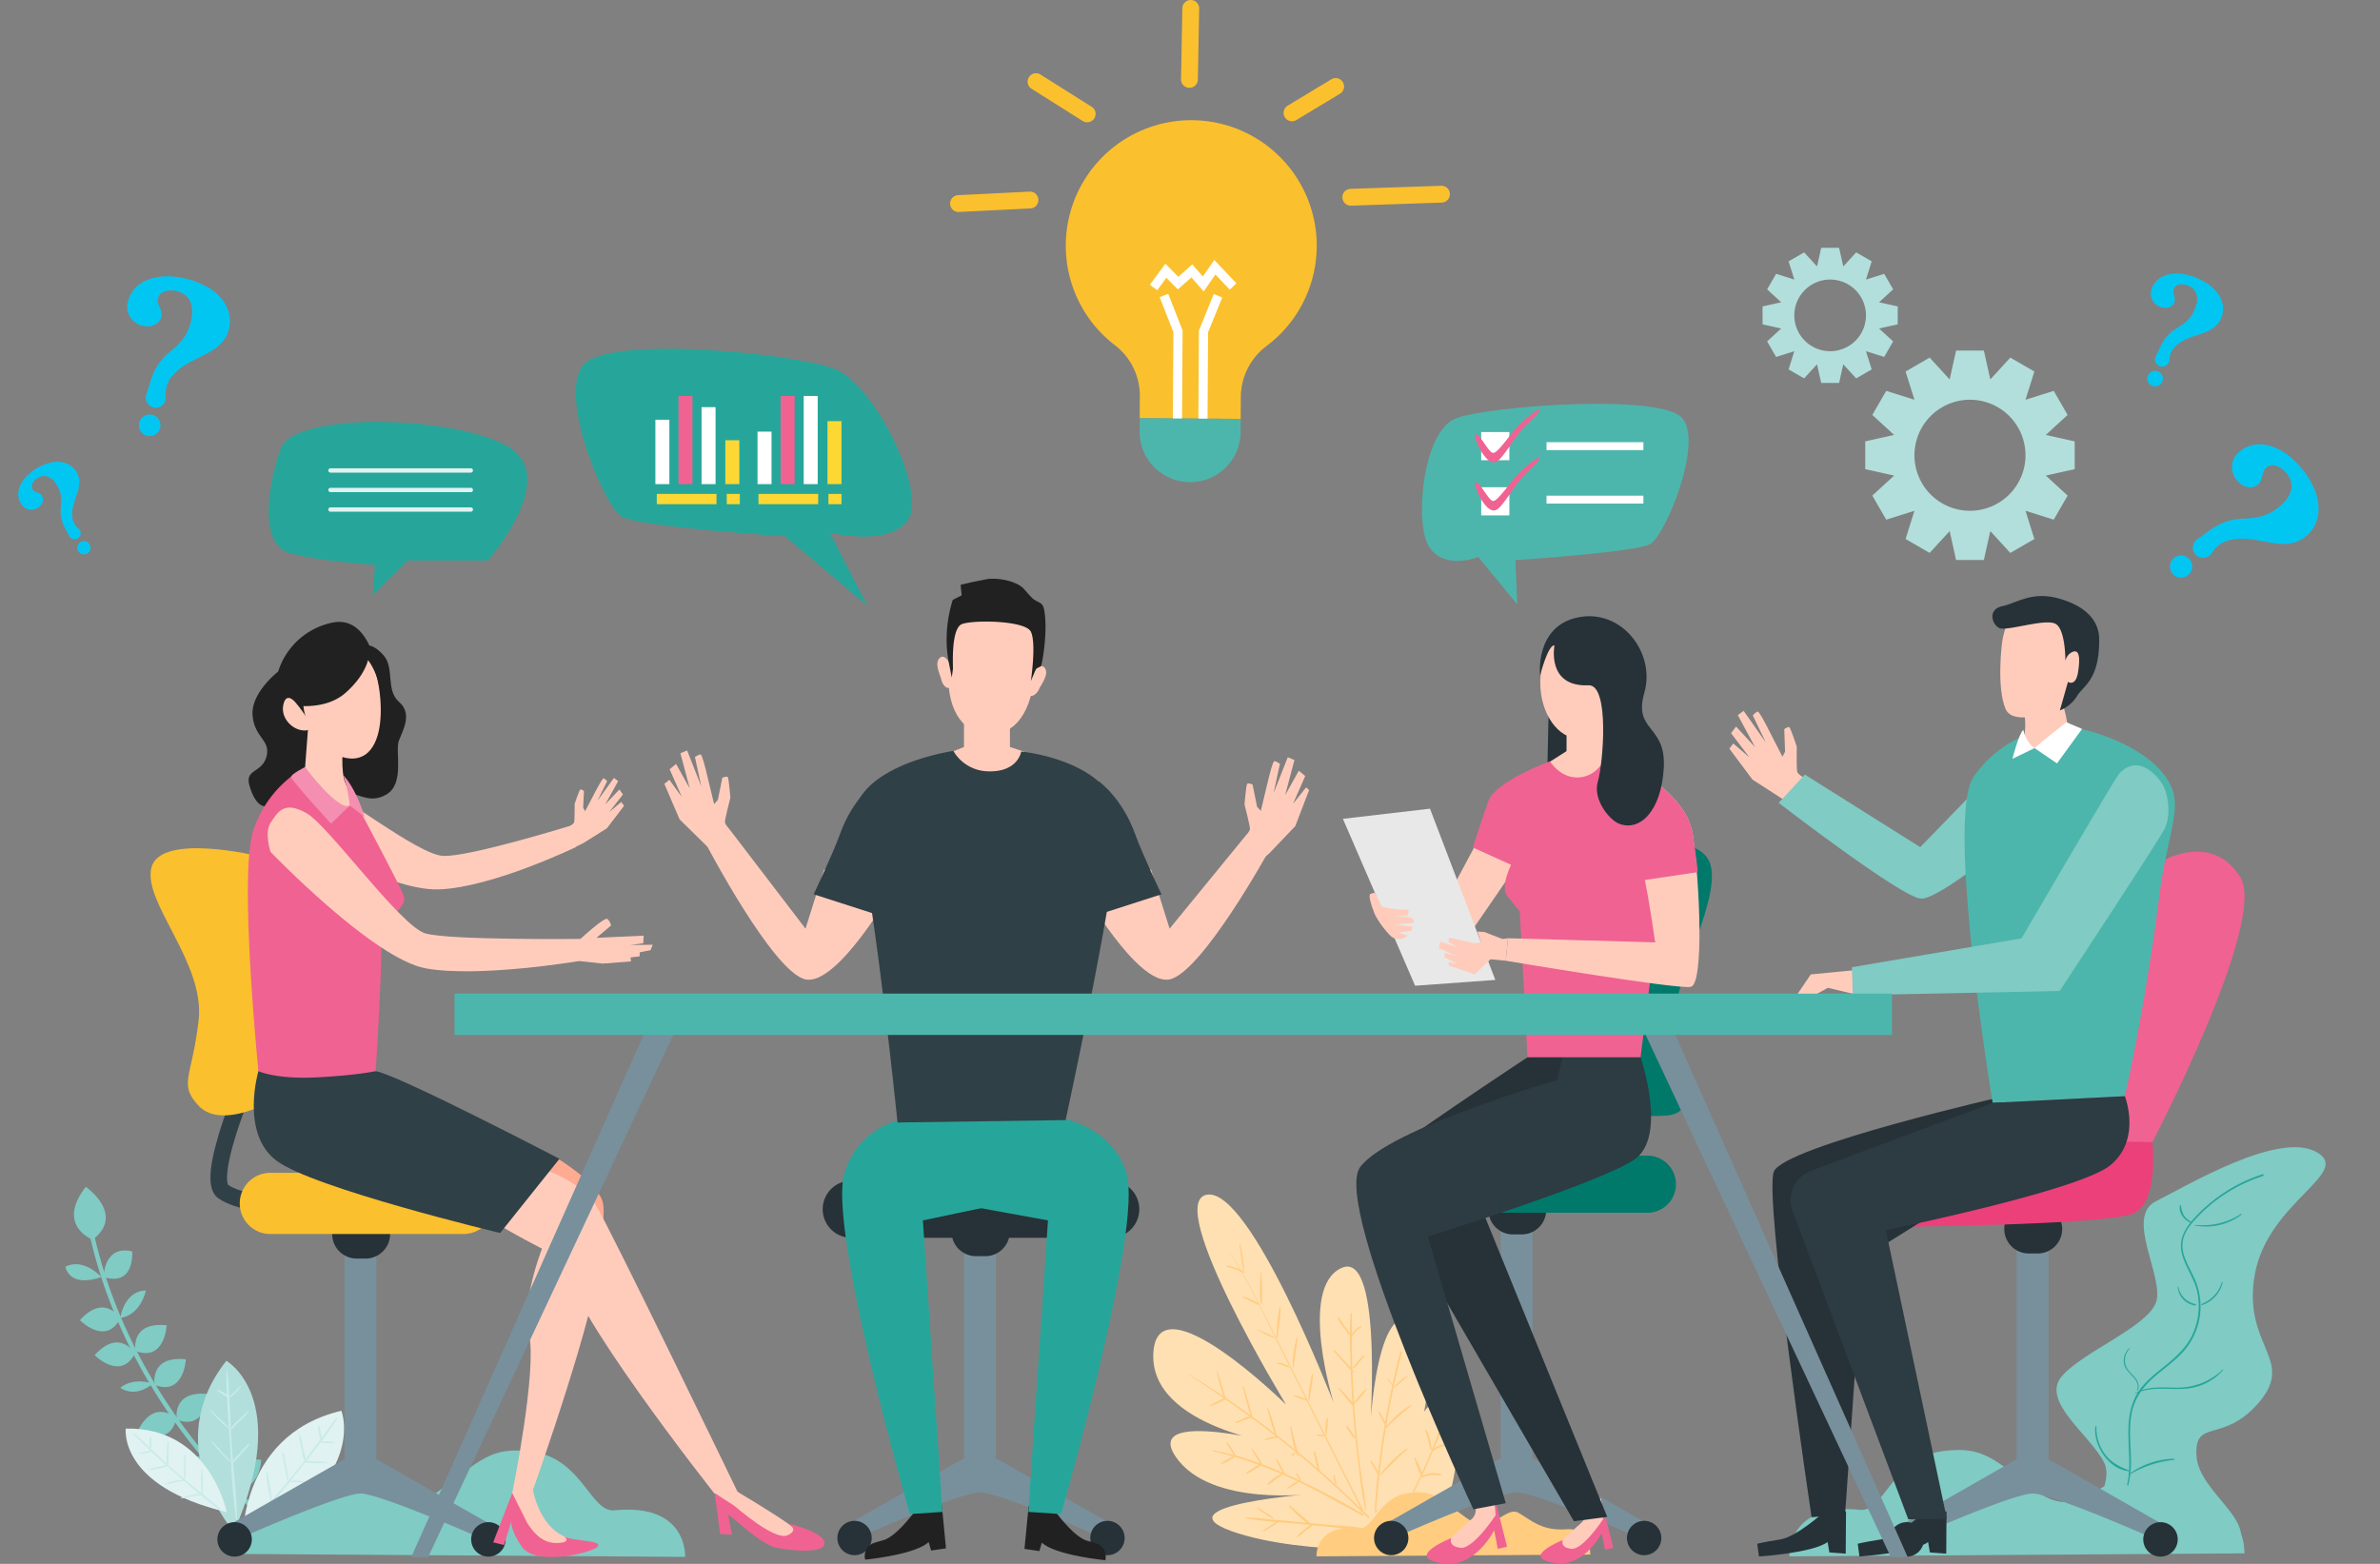 <svg xmlns="http://www.w3.org/2000/svg" xmlns:xlink="http://www.w3.org/1999/xlink" width="1000.868" height="657.718" viewBox="0 0 1000.868 657.718">
  <rect x="0" y="0" width="1000.868" height="657.718" fill="#808080" stroke="none"/>
  <defs>
    <clipPath id="clip-path">
      <rect id="長方形_274" data-name="長方形 274" width="58.066" height="83.17" fill="none"/>
    </clipPath>
    <clipPath id="clip-path-2">
      <rect id="長方形_274-2" data-name="長方形 274" width="40.685" height="58.275" fill="none"/>
    </clipPath>
    <clipPath id="clip-path-3">
      <rect id="長方形_274-3" data-name="長方形 274" width="56.429" height="80.825" fill="none"/>
    </clipPath>
    <clipPath id="clip-path-4">
      <rect id="長方形_274-4" data-name="長方形 274" width="34.507" height="49.426" fill="none"/>
    </clipPath>
    <clipPath id="clip-path-5">
      <rect id="長方形_317" data-name="長方形 317" width="950.489" height="657.718" fill="none"/>
    </clipPath>
    <clipPath id="clip-path-7">
      <rect id="長方形_290" data-name="長方形 290" width="7.425" height="7.549" transform="translate(69.659 593.448)" fill="none"/>
    </clipPath>
    <clipPath id="clip-path-8">
      <rect id="長方形_291" data-name="長方形 291" width="16.081" height="63.177" transform="translate(61.12 576.214)" fill="none"/>
    </clipPath>
    <clipPath id="clip-path-9">
      <rect id="長方形_292" data-name="長方形 292" width="35.224" height="44.062" transform="translate(79.152 596.254)" fill="none"/>
    </clipPath>
    <clipPath id="clip-path-10">
      <rect id="長方形_293" data-name="長方形 293" width="36.657" height="32.266" transform="translate(28.514 602.65)" fill="none"/>
    </clipPath>
    <clipPath id="clip-path-11">
      <rect id="長方形_294" data-name="長方形 294" width="108.569" height="123.433" transform="translate(472.374 523.158)" fill="none"/>
    </clipPath>
  </defs>
  <g id="motor_img" transform="translate(-740.178 -1147.282)">
    <g id="グループ_139" data-name="グループ 139" transform="translate(1704.504 1318.982) rotate(51)">
      <g id="グループ_138" data-name="グループ 138" clip-path="url(#clip-path)">
        <path id="パス_94" data-name="パス 94" d="M90.9,350.371a4.672,4.672,0,1,1-4.672-4.672,4.672,4.672,0,0,1,4.672,4.672" transform="translate(-64.142 -271.873)" fill="#02c6f2"/>
        <path id="パス_95" data-name="パス 95" d="M43.5,71.2a16.087,16.087,0,0,0-4.819-5.3,22.805,22.805,0,0,0-7.343-3.34A36.233,36.233,0,0,0,14.4,62.28a23.989,23.989,0,0,0-7.113,2.779A16.262,16.262,0,0,0,2.04,70,12.805,12.805,0,0,0,0,77.322a8.552,8.552,0,0,0,.663,3.391A7.706,7.706,0,0,0,2.5,83.365,8.956,8.956,0,0,0,5.2,85.1a8.52,8.52,0,0,0,3.314.637,9.148,9.148,0,0,0,2.8-.408,7.052,7.052,0,0,0,2.244-1.173,5.469,5.469,0,0,0,1.5-1.81,5.124,5.124,0,0,0,.535-2.371,3.857,3.857,0,0,0-.51-1.989,17.834,17.834,0,0,0-1.147-1.708A17.392,17.392,0,0,1,12.8,74.569a3.844,3.844,0,0,1-.51-1.989,4.163,4.163,0,0,1,2.065-3.544,9.2,9.2,0,0,1,5.277-1.4,9.1,9.1,0,0,1,3.57.688,7.454,7.454,0,0,1,2.8,2.065,9.871,9.871,0,0,1,1.836,3.493,16.707,16.707,0,0,1,.663,4.971,19.659,19.659,0,0,1-2.779,10.785,37.745,37.745,0,0,1-2.6,3.824,27.914,27.914,0,0,0-2.6,4.079,24.552,24.552,0,0,0-1.989,5.328,29.18,29.18,0,0,0-.781,6.7c-.027.344-.056.687-.079,1.031l-.227,3.559-.012.178a4.319,4.319,0,1,0,8.373-1.217,11.638,11.638,0,0,1,.675-9.528,23.329,23.329,0,0,1,1.409-2.426,22.93,22.93,0,0,1,3.289-3.952q1.861-1.784,3.774-3.416t3.773-3.263a25.988,25.988,0,0,0,3.289-3.442,16.581,16.581,0,0,0,2.32-3.977,12.686,12.686,0,0,0,.892-4.869A14.216,14.216,0,0,0,43.5,71.2" transform="translate(0 -48.298)" fill="#02c6f2"/>
      </g>
    </g>
    <g id="グループ_141" data-name="グループ 141" transform="translate(1652.735 1249.709) rotate(22)">
      <g id="グループ_138-2" data-name="グループ 138" clip-path="url(#clip-path-2)">
        <path id="パス_94-2" data-name="パス 94" d="M88.107,348.973a3.274,3.274,0,1,1-3.274-3.274,3.274,3.274,0,0,1,3.274,3.274" transform="translate(-69.356 -293.971)" fill="#02c6f2"/>
        <path id="パス_95-2" data-name="パス 95" d="M30.476,68.273A11.272,11.272,0,0,0,27.1,64.557a15.979,15.979,0,0,0-5.145-2.34,25.387,25.387,0,0,0-11.862-.2,16.809,16.809,0,0,0-4.984,1.947,11.394,11.394,0,0,0-3.68,3.466A8.972,8.972,0,0,0,0,72.56a5.992,5.992,0,0,0,.464,2.376,5.4,5.4,0,0,0,1.286,1.858,6.275,6.275,0,0,0,1.894,1.215,5.97,5.97,0,0,0,2.322.446,6.41,6.41,0,0,0,1.965-.286A4.941,4.941,0,0,0,9.5,77.347a3.832,3.832,0,0,0,1.054-1.268,3.59,3.59,0,0,0,.375-1.661,2.7,2.7,0,0,0-.357-1.393,12.5,12.5,0,0,0-.8-1.2,12.187,12.187,0,0,1-.8-1.2,2.694,2.694,0,0,1-.357-1.393,2.917,2.917,0,0,1,1.447-2.483,6.449,6.449,0,0,1,3.7-.982,6.375,6.375,0,0,1,2.5.482A5.223,5.223,0,0,1,18.221,67.7a6.916,6.916,0,0,1,1.286,2.447,11.706,11.706,0,0,1,.464,3.483,13.774,13.774,0,0,1-1.947,7.556,26.446,26.446,0,0,1-1.822,2.68,19.559,19.559,0,0,0-1.822,2.858,17.2,17.2,0,0,0-1.393,3.733,20.446,20.446,0,0,0-.547,4.692c-.019.241-.039.481-.056.722l-.159,2.494-.009.125a3.026,3.026,0,1,0,5.867-.853,8.155,8.155,0,0,1,.473-6.676,16.345,16.345,0,0,1,.987-1.7,16.066,16.066,0,0,1,2.3-2.769q1.3-1.25,2.644-2.394t2.644-2.287a18.209,18.209,0,0,0,2.3-2.412,11.617,11.617,0,0,0,1.626-2.787A8.889,8.889,0,0,0,31.69,73.2a9.96,9.96,0,0,0-1.215-4.93" transform="translate(0 -52.224)" fill="#02c6f2"/>
      </g>
    </g>
    <g id="グループ_140" data-name="グループ 140" transform="translate(800.766 1246.944) rotate(14)">
      <g id="グループ_138-3" data-name="グループ 138" clip-path="url(#clip-path-3)">
        <path id="パス_94-3" data-name="パス 94" d="M90.641,350.239a4.54,4.54,0,1,1-4.54-4.54,4.54,4.54,0,0,1,4.54,4.54" transform="translate(-64.634 -273.955)" fill="#02c6f2"/>
        <path id="パス_95-3" data-name="パス 95" d="M42.269,70.927a15.634,15.634,0,0,0-4.683-5.153,22.162,22.162,0,0,0-7.136-3.246A35.211,35.211,0,0,0,14,62.255a23.313,23.313,0,0,0-6.913,2.7,15.8,15.8,0,0,0-5.1,4.807A12.444,12.444,0,0,0,0,76.873a8.31,8.31,0,0,0,.644,3.3,7.489,7.489,0,0,0,1.784,2.577A8.7,8.7,0,0,0,5.054,84.43a8.28,8.28,0,0,0,3.221.619,8.89,8.89,0,0,0,2.725-.4,6.853,6.853,0,0,0,2.18-1.14,5.315,5.315,0,0,0,1.462-1.759,4.98,4.98,0,0,0,.52-2.3,3.748,3.748,0,0,0-.5-1.933,17.332,17.332,0,0,0-1.115-1.66,16.9,16.9,0,0,1-1.115-1.66,3.736,3.736,0,0,1-.5-1.933,4.045,4.045,0,0,1,2.007-3.444,8.945,8.945,0,0,1,5.129-1.363,8.841,8.841,0,0,1,3.469.669,7.244,7.244,0,0,1,2.726,2.007,9.593,9.593,0,0,1,1.784,3.394A16.236,16.236,0,0,1,27.7,78.36,19.1,19.1,0,0,1,25,88.84a36.68,36.68,0,0,1-2.527,3.716,27.128,27.128,0,0,0-2.527,3.964,23.86,23.86,0,0,0-1.933,5.178,28.358,28.358,0,0,0-.759,6.507c-.026.334-.054.667-.077,1l-.221,3.459-.012.173a4.2,4.2,0,1,0,8.137-1.183,11.31,11.31,0,0,1,.656-9.259,22.671,22.671,0,0,1,1.37-2.358,22.283,22.283,0,0,1,3.2-3.84q1.808-1.734,3.667-3.32t3.667-3.171a25.255,25.255,0,0,0,3.2-3.345A16.113,16.113,0,0,0,43.086,82.5a12.329,12.329,0,0,0,.867-4.732,13.815,13.815,0,0,0-1.685-6.838" transform="translate(0 -48.668)" fill="#02c6f2"/>
      </g>
    </g>
    <g id="グループ_142" data-name="グループ 142" transform="translate(740.178 1344.418) rotate(-31)">
      <g id="グループ_138-4" data-name="グループ 138" clip-path="url(#clip-path-4)">
        <path id="パス_94-4" data-name="パス 94" d="M87.113,348.476a2.777,2.777,0,1,1-2.777-2.777,2.777,2.777,0,0,1,2.777,2.777" transform="translate(-71.209 -301.826)" fill="#02c6f2"/>
        <path id="パス_95-4" data-name="パス 95" d="M25.848,67.231a9.56,9.56,0,0,0-2.864-3.151,13.553,13.553,0,0,0-4.364-1.985A21.532,21.532,0,0,0,8.56,61.928,14.256,14.256,0,0,0,4.333,63.58a9.664,9.664,0,0,0-3.121,2.939A7.61,7.61,0,0,0,0,70.867a5.082,5.082,0,0,0,.394,2.015,4.579,4.579,0,0,0,1.091,1.576,5.322,5.322,0,0,0,1.606,1.03,5.063,5.063,0,0,0,1.97.379,5.437,5.437,0,0,0,1.667-.242,4.191,4.191,0,0,0,1.333-.7,3.25,3.25,0,0,0,.894-1.076,3.045,3.045,0,0,0,.318-1.409,2.292,2.292,0,0,0-.3-1.182,10.6,10.6,0,0,0-.682-1.015,10.335,10.335,0,0,1-.682-1.015,2.285,2.285,0,0,1-.3-1.182A2.474,2.474,0,0,1,8.53,65.943a5.47,5.47,0,0,1,3.136-.833,5.407,5.407,0,0,1,2.121.409,4.43,4.43,0,0,1,1.667,1.227,5.866,5.866,0,0,1,1.091,2.076,9.929,9.929,0,0,1,.394,2.954,11.683,11.683,0,0,1-1.652,6.409,22.431,22.431,0,0,1-1.545,2.273A16.589,16.589,0,0,0,12.2,82.882a14.591,14.591,0,0,0-1.182,3.167,17.341,17.341,0,0,0-.464,3.979c-.016.2-.033.408-.047.612l-.135,2.115-.007.106a2.567,2.567,0,1,0,4.976-.723,6.916,6.916,0,0,1,.4-5.662,13.863,13.863,0,0,1,.837-1.442,13.627,13.627,0,0,1,1.954-2.348q1.106-1.06,2.243-2.03t2.242-1.939a15.444,15.444,0,0,0,1.954-2.046,9.853,9.853,0,0,0,1.379-2.364,7.539,7.539,0,0,0,.53-2.894,8.448,8.448,0,0,0-1.03-4.182" transform="translate(0 -53.619)" fill="#02c6f2"/>
      </g>
    </g>
    <g id="グループ_164" data-name="グループ 164" transform="translate(767.695 1147.282)">
      <g id="グループ_181" data-name="グループ 181" clip-path="url(#clip-path-5)">
        <g id="グループ_180" data-name="グループ 180">
          <g id="グループ_179" data-name="グループ 179" clip-path="url(#clip-path-5)">
            <path id="パス_160" data-name="パス 160" d="M87.636,642.439a.93.93,0,0,1-.555-.185c-.583-.432-58.494-44.191-76.594-121.528A.932.932,0,1,1,12.3,520.3c17.94,76.652,75.313,120.029,75.891,120.458a.933.933,0,0,1-.557,1.681" fill="#80cbc4"/>
            <path id="パス_161" data-name="パス 161" d="M16.056,537.087s0-13.674,12.016-10.773c0,0,1.244,14.917-12.016,10.773" fill="#80cbc4"/>
            <path id="パス_162" data-name="パス 162" d="M11.453,521.392s-15.6-5.956-2.893-22.255c0,0,16.82,11.637,2.893,22.255" fill="#80cbc4"/>
            <path id="パス_163" data-name="パス 163" d="M29.455,568.185s-2.453-12.4,13.11-10.807c0,0-.7,15.469-13.11,10.807" fill="#80cbc4"/>
            <path id="パス_164" data-name="パス 164" d="M23.042,554.513s-6.453-10.867-16.975.71c0,0,10.849,11.048,16.975-.71" fill="#80cbc4"/>
            <path id="パス_165" data-name="パス 165" d="M29.258,569.223s-6.453-10.867-16.975.71c0,0,10.849,11.048,16.975-.71" fill="#80cbc4"/>
            <path id="パス_166" data-name="パス 166" d="M46.639,596.469s-9.13-8.74-16.164,5.234c0,0,13.414,7.735,16.164-5.234" fill="#80cbc4"/>
            <path id="パス_167" data-name="パス 167" d="M69.268,625.2s-8.974-8.9-16.254,4.947c0,0,13.274,7.972,16.254-4.947" fill="#80cbc4"/>
            <path id="パス_168" data-name="パス 168" d="M37.535,582.481s-2.453-12.4,13.11-10.807c0,0-.7,15.468-13.11,10.807" fill="#80cbc4"/>
            <path id="パス_169" data-name="パス 169" d="M46.858,597.087s-2.453-12.4,13.11-10.807c0,0-.7,15.469-13.11,10.807" fill="#80cbc4"/>
            <path id="パス_170" data-name="パス 170" d="M58.046,612.625s-2.453-12.4,13.11-10.807c0,0-.7,15.468-13.11,10.807" fill="#80cbc4"/>
            <path id="パス_171" data-name="パス 171" d="M69.234,624.746s-2.453-12.4,13.11-10.807c0,0-.7,15.468-13.11,10.807" fill="#80cbc4"/>
            <path id="パス_172" data-name="パス 172" d="M15.124,537.087S7.665,528.8,0,532.736c0,0,1.243,9.116,15.124,4.351" fill="#80cbc4"/>
            <path id="パス_173" data-name="パス 173" d="M36.708,581.928s-7.64-3.005-13.652,1.71c0,0,5.942,4.736,13.652-1.71" fill="#80cbc4"/>
            <path id="パス_174" data-name="パス 174" d="M59.055,613.359s-8.576-3.373-15.326,1.92c0,0,6.67,5.317,15.326-1.92" fill="#80cbc4"/>
            <path id="パス_175" data-name="パス 175" d="M33.88,542.765s-8.442-.772-10.849,11.517c0,0,7.847-.294,10.849-11.517" fill="#80cbc4"/>
            <path id="パス_176" data-name="パス 176" d="M70.865,644.183s-31.812-35.717-3.179-71.871c0,0,27.821,15.65,3.179,71.871" fill="#b2dfdb"/>
            <g id="グループ_166" data-name="グループ 166" style="mix-blend-mode: multiply;isolation: isolate">
              <g id="グループ_165" data-name="グループ 165">
                <g id="グループ_164-2" data-name="グループ 164" clip-path="url(#clip-path-7)">
                  <path id="パス_177" data-name="パス 177" d="M70.149,600.9c-.224.261-.605-.072-.458-.353a14.468,14.468,0,0,1,3.063-3.307c1.312-1.268,2.6-2.587,4.011-3.745a.188.188,0,0,1,.266.266c-2.152,2.512-4.727,4.629-6.882,7.139" fill="#c8ebe9"/>
                </g>
              </g>
            </g>
            <g id="グループ_169" data-name="グループ 169" style="mix-blend-mode: multiply;isolation: isolate">
              <g id="グループ_168" data-name="グループ 168">
                <g id="グループ_167" data-name="グループ 167" clip-path="url(#clip-path-8)">
                  <path id="パス_178" data-name="パス 178" d="M68.763,600.749A23.637,23.637,0,0,1,65,597.556c-1.348-1.27-2.609-2.587-3.83-3.977a.192.192,0,0,1,.272-.271q1.89,1.814,3.777,3.64a48.149,48.149,0,0,1,3.514,3.411c-.316-4.29-.624-8.6-.819-12.9a17.512,17.512,0,0,1-3.874-2.538c-.173-.172,0-.514.249-.427a15.364,15.364,0,0,1,3.589,2.118c-.143-3.42-.212-6.836-.142-10.235a.172.172,0,0,1,.343,0c.4,3.668.66,7.359.868,11.057a16.09,16.09,0,0,1,2.16-2.078c.836-.78,1.667-1.562,2.472-2.374.175-.178.431.086.271.271-.75.862-1.513,1.716-2.328,2.518a9.937,9.937,0,0,1-2.4,2.029.2.2,0,0,1-.156,0c.369,6.677.558,13.379.99,20.025.141,2.164.317,4.335.5,6.507a29.131,29.131,0,0,1,2.73-3.126c1.16-1.273,2.289-2.589,3.537-3.777.272-.259.619.12.4.4-1.059,1.363-2.255,2.623-3.406,3.908a22.785,22.785,0,0,1-3.2,3.331c.7,8.047,1.559,16.129,1.641,24.158,0,.18-.291.231-.322.044a228.706,228.706,0,0,1-2.159-24.407c-1.6-.717-2.771-2.272-3.947-3.52a39.822,39.822,0,0,1-4.335-5.075c-.061-.091.069-.177.144-.112,2.929,2.562,5.12,5.9,8.12,8.379-.114-2.076-.229-4.147-.364-6.2-.166-2.519-.354-5.05-.541-7.585" fill="#c8ebe9"/>
                </g>
              </g>
            </g>
            <path id="パス_179" data-name="パス 179" d="M74.382,651.07s-2.767-47.261,41.659-57.749c0,0,11.99,29.232-41.659,57.749" fill="#e0f2f1"/>
            <g id="グループ_172" data-name="グループ 172" style="mix-blend-mode: multiply;isolation: isolate">
              <g id="グループ_171" data-name="グループ 171">
                <g id="グループ_170" data-name="グループ 170" clip-path="url(#clip-path-9)">
                  <path id="パス_180" data-name="パス 180" d="M79.229,639.815c2.313-2.775,4.67-5.511,7.028-8.245.1-.987-.846-4.785-.95-5.5a53.646,53.646,0,0,1-.785-6.617c0-.182.279-.293.338-.085a72.37,72.37,0,0,1,1.827,11.7c2.333-2.7,4.665-5.409,6.957-8.15a27.092,27.092,0,0,1-1.3-5.266c-.409-2.06-.862-4.138-1.063-6.23a.244.244,0,0,1,.484-.058c.479,1.907.772,3.866,1.147,5.8a39.34,39.34,0,0,1,.955,5.483c1.127-1.351,2.255-2.7,3.355-4.076,1.036-1.294,2.049-2.6,3.055-3.92a.3.3,0,0,1,.113-.293l0-.032a.132.132,0,0,1,.111-.141l.033-.008a.066.066,0,0,1,.06.025c-.917-1.216-1.059-3.822-1.4-5.44a23.365,23.365,0,0,1-.92-5.462c0-.147.208-.139.26-.03.892,1.86,1.072,4.168,1.489,6.183.2.979.993,3.054.916,4.332,2.125-2.8,4.207-5.623,6.289-8.449a21.47,21.47,0,0,1-1.051-5.506c-.012-.274.391-.415.492-.125a21.469,21.469,0,0,1,1.011,5.019c2.074-2.813,4.155-5.621,6.305-8.38.181-.233.5.044.348.281-2.1,3.284-4.372,6.476-6.723,9.616a14.485,14.485,0,0,1,2.271.05,28.048,28.048,0,0,1,3.044.1c.21.031.176.3-.006.348a11.48,11.48,0,0,1-2.912.177,7.557,7.557,0,0,1-2.666-.315c-1.969,2.618-3.991,5.2-6.021,7.759,3.039.281,6.109.218,9.126.587.084.01.074.128,0,.143a31.5,31.5,0,0,1-9.581-.153q-1.591,2.008-3.178,4.01T94.5,622.955c.028-.018.044-.046.083-.053,2.963-.512,6.364.114,9.338.38.1.008.087.15,0,.166-3.089.526-6.174-.478-9.274-.022-.217.032-.3-.166-.259-.329-2.151,2.7-4.332,5.385-6.558,8.031a8.51,8.51,0,0,1,3-.22c2.053.082,4.11.2,6.151.443.18.021.182.32,0,.324-3.261.084-6.558-.417-9.769.21h0c-2.42,2.854-4.9,5.648-7.478,8.328-.277.288-.756-.079-.491-.4" fill="#c8ebe9"/>
                </g>
              </g>
            </g>
            <path id="パス_181" data-name="パス 181" d="M67.841,635.953s-7.146-35.939-42.468-35.13c0,0-3.279,24.235,42.468,35.13" fill="#e0f2f1"/>
            <g id="グループ_175" data-name="グループ 175" style="mix-blend-mode: multiply;isolation: isolate">
              <g id="グループ_174" data-name="グループ 174">
                <g id="グループ_173" data-name="グループ 173" clip-path="url(#clip-path-10)">
                  <path id="パス_182" data-name="パス 182" d="M65.072,634.446c-2.394-2.012-4.82-3.984-7.246-5.954a36.253,36.253,0,0,1-.029-4.833,46.688,46.688,0,0,0-.34-5.758c-.025-.156-.283-.207-.3-.022a62.772,62.772,0,0,0,.227,10.253c-2.4-1.949-4.8-3.9-7.17-5.884a23.5,23.5,0,0,0,.3-4.685c.034-1.818.1-3.658-.044-5.471a.211.211,0,0,0-.421.025c-.118,1.7-.069,3.412-.094,5.114a33.958,33.958,0,0,0,.022,4.817c-1.166-.979-2.333-1.958-3.48-2.961-1.08-.945-2.143-1.907-3.2-2.875a.264.264,0,0,0-.141-.233v-.027a.113.113,0,0,0-.116-.1h-.03a.052.052,0,0,0-.046.03c.595-1.176.319-3.418.359-4.849a20.271,20.271,0,0,0-.049-4.794c-.027-.124-.2-.086-.226.014a23.592,23.592,0,0,0-.327,5.5,16.945,16.945,0,0,0-.12,3.831c-2.236-2.059-4.441-4.15-6.646-6.24a18.554,18.554,0,0,0,.055-4.852c-.031-.235-.4-.294-.438-.032a18.6,18.6,0,0,0-.1,4.431c-2.2-2.081-4.4-4.156-6.65-6.179-.19-.171-.42.113-.254.292,2.29,2.479,4.713,4.852,7.195,7.169a12.546,12.546,0,0,0-1.928.389,24.28,24.28,0,0,0-2.578.548c-.175.058-.1.285.058.3a10,10,0,0,0,2.508-.294,6.538,6.538,0,0,0,2.224-.675c2.076,1.931,4.193,3.818,6.313,5.694-2.546.7-5.172,1.117-7.686,1.891-.071.022-.044.121.023.122a27.333,27.333,0,0,0,8.141-1.591l3.32,2.932q1.657,1.462,3.328,2.932c-.026-.011-.044-.033-.078-.033-2.6.016-5.406,1.068-7.9,1.748-.082.022-.051.142.028.141,2.712-.022,5.188-1.349,7.9-1.433a.208.208,0,0,0,.17-.319c2.244,1.969,4.513,3.927,6.813,5.843a7.358,7.358,0,0,0-2.588.27c-1.737.383-3.471.8-5.174,1.315-.15.045-.107.3.054.276,2.791-.427,5.524-1.356,8.356-1.312h0c2.5,2.063,5.038,4.066,7.642,5.956.28.2.632-.183.358-.413" fill="#c8ebe9"/>
                </g>
              </g>
            </g>
            <path id="パス_183" data-name="パス 183" d="M69.257,653.516s-.632-18.945,16.419-17.682,24-5.684,33.471-11.368,18.789,16.42,37.1,3.158,22.258-19.577,40.259-17.051c20.827,2.922,24.346,25.657,34.418,24.629,30.94-3.158,29.681,19.577,29.681,19.577Z" fill="#80cbc4"/>
            <path id="パス_184" data-name="パス 184" d="M842.176,650.141s20.84-23.682,15.156-35.049-26.523-25.577-18-36,36-20.84,39.786-31.26-13.262-36,0-42.628,51.153-29.365,67.257-20.84-19.893,20.84-25.577,51.153,17.051,36,1.9,53.995-27.471,6.631-26.524,22.735,28.381,28.519,15.119,40.833c-16.25.25-69.114-2.942-69.114-2.942" fill="#80cbc4"/>
            <path id="パス_185" data-name="パス 185" d="M923.967,493.862a66.4,66.4,0,0,0-29.129,18.9c-.308.346-.6.7-.9,1.051a7.793,7.793,0,0,1-3.186-2.9,10.544,10.544,0,0,1-1.077-3.87c-.038-.222-.386-.207-.435,0-.7,2.941,1.765,6.119,4.391,7.15-2.911,3.656-4.78,7.733-3.684,12.618,1.321,5.886,5.327,10.746,6.587,16.679a28.541,28.541,0,0,1-2.219,18.141c-2.543,5.262-6.809,9.083-11.271,12.705-4,3.249-8.2,6.445-11.149,10.745-.025.036-.043.075-.068.111a14.744,14.744,0,0,0-1.446.742c-.1.061-.013.211.093.16.362-.176.726-.329,1.091-.476-2.926,4.564-3.89,9.955-4.023,15.318-.144,5.811.619,11.693.274,17.5a.188.188,0,0,0-.078-.07c-4.029-1.6-7.391-3.219-10.064-6.8a18.79,18.79,0,0,1-3.58-11.592c0-.29-.4-.271-.436,0-.987,7.862,5.715,18.055,14.031,18.76a.155.155,0,0,0,.109-.033c-.03.45-.05.9-.094,1.35l-.1.074a.108.108,0,0,0,.072.2,32.383,32.383,0,0,1-.639,3.909c-1.563,6.774-6.339,13.146-13.574,14.183-.148.021-.114.272.035.261,9.691-.709,13.8-10.093,14.853-18.723a45.3,45.3,0,0,1,18.319-5.954c.317-.038.338-.512,0-.511a33.058,33.058,0,0,0-18.273,6.067,38.674,38.674,0,0,0,.24-3.99c.052-6.994-1.048-14.065.249-21.007a23.807,23.807,0,0,1,4.028-9.418c6.128-1.92,12.678-.517,19.048-1.141a23.04,23.04,0,0,0,15.4-7.792.13.13,0,0,0-.184-.183,27.246,27.246,0,0,1-19.1,7.569c-4.932.029-10.123-.559-14.81,1.032a33.509,33.509,0,0,1,4.7-5.1c4.135-3.692,8.8-6.8,12.541-10.931a28.573,28.573,0,0,0,5.448-29.454c-2.228-5.686-6.906-11.47-5.389-17.935.892-3.8,3.7-6.916,6.33-9.664a63.983,63.983,0,0,1,8.08-7.126,66.09,66.09,0,0,1,19.186-9.82c.456-.147.26-.87-.2-.721" fill="#26a69a"/>
            <path id="パス_186" data-name="パス 186" d="M906.854,539.26A14.186,14.186,0,0,1,898.4,548.4c-.285.113-.175.571.13.471a13.117,13.117,0,0,0,8.664-9.523.174.174,0,0,0-.336-.092" fill="#26a69a"/>
            <path id="パス_187" data-name="パス 187" d="M914.873,510.564a29.511,29.511,0,0,1-19.226,4.585c-.145-.014-.177.226-.035.254a24.768,24.768,0,0,0,19.451-4.513c.187-.143.022-.459-.19-.326" fill="#26a69a"/>
            <path id="パス_188" data-name="パス 188" d="M895.751,548.461a9.113,9.113,0,0,1-7.224-7.277.134.134,0,0,0-.262.036,8.557,8.557,0,0,0,7.407,7.823c.329.043.405-.519.079-.582" fill="#26a69a"/>
            <path id="パス_189" data-name="パス 189" d="M869.714,578.675c-1.521-1.631-3.164-3.056-3.546-5.375a7.215,7.215,0,0,1,1.91-6.114A.129.129,0,0,0,867.9,567a7.078,7.078,0,0,0-2.087,7c1.023,3.916,7.066,6.1,5.365,10.641-.061.164.209.28.284.12,1.065-2.269-.161-4.4-1.743-6.093" fill="#26a69a"/>
            <path id="パス_190" data-name="パス 190" d="M916.347,653.3s.631-18.946-16.42-17.683-24-5.683-33.47-11.367-18.788,16.42-37.1,3.158S807.1,607.829,789.1,610.355c-20.827,2.922-24.346,25.657-34.418,24.629C723.738,631.826,725,654.561,725,654.561Z" fill="#80cbc4"/>
            <path id="パス_191" data-name="パス 191" d="M575.758,651.524s19.154-56.63,5-61.626-15.823,29.98-15.823,29.98,18.321-57.462,1.665-64.957-18.321,52.465-18.321,52.465,6.662-82.446-11.659-74.118-3.331,56.63-3.331,56.63-34.977-90.774-53.3-87.443S513.3,590.73,513.3,590.73s-54.131-53.3-55.8-21.652,55.748,38.767,55.748,38.767S452.355,591.551,467,612.793s57.954,15.413,57.954,15.413-64.927,4.853-34.545,15.751,85.345,7.567,85.345,7.567" fill="#ffe0b2"/>
            <g id="グループ_178" data-name="グループ 178" style="mix-blend-mode: multiply;isolation: isolate">
              <g id="グループ_177" data-name="グループ 177">
                <g id="グループ_176" data-name="グループ 176" clip-path="url(#clip-path-11)">
                  <path id="パス_192" data-name="パス 192" d="M542.354,590.172a45.386,45.386,0,0,0,4.918-5.982c.107-.173-.128-.334-.27-.209a45.263,45.263,0,0,0-5.029,5.81.3.3,0,0,0-.054.1c-.284-4.344-.523-8.692-.68-13.043.149.125.289.262.443.379.134.1.3-.092.223-.222-.21-.342-.45-.666-.7-.988-.026-.783-.058-1.565-.081-2.348-.115-3.977-.1-7.957-.1-11.935a.229.229,0,0,0,.333-.068,10.851,10.851,0,0,1,1.657-2.071c.6-.578,1.328-.979,1.96-1.514a.242.242,0,0,0-.234-.4,8.094,8.094,0,0,0-3.717,3.62c0-2.927-.011-5.853-.1-8.776a.247.247,0,0,0-.494,0c-.179,2.754-.244,5.526-.247,8.3-.694-1.075-1.494-2.088-2.229-3.131a39.775,39.775,0,0,0-2.631-3.717c-.187-.208-.453.057-.358.276a26.141,26.141,0,0,0,2.731,4.283,26.464,26.464,0,0,0,2.49,3.191c.015,3.988.146,7.983.263,11.942.014.494.036.988.052,1.482-.777-.9-1.621-1.76-2.411-2.622q-2.214-2.414-4.495-4.76c-.208-.213-.508.1-.322.321q2.119,2.505,4.32,4.936c.963,1.068,1.9,2.221,2.947,3.223q.24,6.773.682,13.536c-.571-.691-1.245-1.327-1.807-1.965-1.214-1.379-2.407-2.78-3.716-4.069-.165-.161-.478.057-.332.256.99,1.347,2.083,2.6,3.164,3.878a23.681,23.681,0,0,0,2.784,3.214c.075,1.094.149,2.189.233,3.282q.793,10.343,2.085,20.638c.84,6.7,1.558,13.575,3.139,20.15.032.133.257.108.242-.032-.691-6.86-2-13.674-2.826-20.522s-1.5-13.746-2.014-20.639c-.061-.81-.1-1.62-.157-2.43a.174.174,0,0,0,.17-.225,4.271,4.271,0,0,0-.213-.448c-.018-.269-.031-.539-.049-.808a.245.245,0,0,0,.424.1" fill="#ffcc80"/>
                  <path id="パス_193" data-name="パス 193" d="M545.854,636.834c-8.664-5.021-17.544-9.8-26.6-14.119a.265.265,0,0,0,.212-.286,4.248,4.248,0,0,0-.613-1.376,12.891,12.891,0,0,0-.894-1.371c-.184-.249-.6-.025-.426.249.291.46.57.93.83,1.408a7.884,7.884,0,0,0,.705,1.286q-2.064-.981-4.14-1.93c-.735-.336-1.475-.664-2.214-.991a.194.194,0,0,0,.008-.139,18.269,18.269,0,0,0-1.5-2.914,26.261,26.261,0,0,0-1.909-3.137c-.107-.139-.39-.068-.315.133a25.235,25.235,0,0,0,1.551,3.131,25.556,25.556,0,0,0,1.506,2.632c-3-1.315-6.031-2.564-9.1-3.716a.3.3,0,0,0,.134-.436c-.668-1.128-1.411-2.216-2.133-3.31a16.342,16.342,0,0,0-2.055-2.819c-.077-.075-.23,0-.191.111a16.278,16.278,0,0,0,1.7,3.029c.679,1.09,1.347,2.2,2.078,3.252-3.474-1.29-6.992-2.458-10.558-3.443a.261.261,0,0,0,.063-.307,43.874,43.874,0,0,0-3.416-5.141c-.15-.211-.492-.023-.354.207a45.718,45.718,0,0,0,3.3,5.129c-2.9-.79-5.834-1.466-8.8-1.993-.247-.044-.357.324-.105.382,2.817.647,5.6,1.387,8.362,2.186-.853.378-1.648.916-2.468,1.357a16.62,16.62,0,0,0-2.652,1.529c-.146.119.017.316.168.288a10.7,10.7,0,0,0,2.851-1.189,13.8,13.8,0,0,0,2.665-1.59.254.254,0,0,0,.085-.213q5.11,1.5,10.109,3.322a22.63,22.63,0,0,0-2.086,1.336c-1.019.656-2.047,1.3-3.03,2.008a.283.283,0,0,0,.285.488c1.063-.579,2.084-1.229,3.114-1.865a13.669,13.669,0,0,0,2.511-1.673q4.416,1.638,8.755,3.509c-2.129.99-4.562,2.574-5.749,4.458a.193.193,0,0,0,.263.262,34.465,34.465,0,0,0,3.17-2.411c.974-.712,2-1.34,3.008-2,1.094.48,2.187.963,3.274,1.465,1,.46,1.984.935,2.972,1.411a9.074,9.074,0,0,0-2.36,1.293,10.307,10.307,0,0,0-2.114,1.689.1.1,0,0,0,.122.158,22.089,22.089,0,0,0,2.444-1.4,13.572,13.572,0,0,0,2.167-1.351.206.206,0,0,0,.045-.242c9.163,4.43,17.979,9.481,26.956,14.28a.361.361,0,0,0,.364-.623" fill="#ffcc80"/>
                  <path id="パス_194" data-name="パス 194" d="M544.893,642.711c-3.642-.962-7.775-.874-11.531-1.228l-9.928-.936c-2.762-2.505-5.719-4.83-8.466-7.358a.264.264,0,0,0-.373.372,54.079,54.079,0,0,0,7.375,6.848l-.88-.083q-6.135-.579-12.272-1.136c-4.07-.367-8.185-.948-12.271-1.012-.232,0-.3.373-.056.415,4.146.73,8.383,1.163,12.625,1.525-.8.449-1.555.985-2.321,1.483-1.111.723-2.227,1.446-3.27,2.265-.175.138.048.39.228.3,1.236-.643,2.408-1.408,3.581-2.157a24.513,24.513,0,0,0,2.661-1.814c3.439.286,6.88.537,10.277.864l3.051.295.146.094a22.224,22.224,0,0,0-2.593,1.923,12.247,12.247,0,0,0-3.032,3,.154.154,0,0,0,.209.209,25,25,0,0,0,3.141-2.556c.946-.751,1.977-1.414,2.921-2.171a.255.255,0,0,0,.341-.285c.036-.03.074-.059.109-.091l7.979.77c3.982.384,8.287,1.316,12.271,1.046a.294.294,0,0,0,.078-.574" fill="#ffcc80"/>
                  <path id="パス_195" data-name="パス 195" d="M572.027,617.268c1.055-2.327,2.069-4.672,3.06-7.026a16.316,16.316,0,0,1,3.057-1.611c.889-.345,1.82-.547,2.7-.923.2-.085.082-.376-.1-.382a9.188,9.188,0,0,0-5.246,1.959c.148-.354.3-.7.447-1.058,1.349-3.275,3.128-6.763,3.811-10.245.035-.18-.211-.306-.309-.13-1.635,2.922-2.561,6.377-3.819,9.482q-2.038,5.035-4.262,9.994c-.312.693-.639,1.378-.957,2.068a34.037,34.037,0,0,0-2.782-6.348.209.209,0,0,0-.38.16,34.725,34.725,0,0,0,2.737,7.107c-2.509,5.388-5.18,10.693-7.857,16a.1.1,0,0,0,.174.1c2.925-5.009,5.553-10.2,8.019-15.455l.01.02a.246.246,0,0,0,.119.108.29.29,0,0,0,.37.2,15.449,15.449,0,0,1,3.867-.947,29.893,29.893,0,0,1,3.564.184c.354.016.372-.469.078-.581a10.272,10.272,0,0,0-7.539.671c-.04-.134-.081-.267-.121-.4.457-.981.919-1.961,1.366-2.946" fill="#ffcc80"/>
                  <path id="パス_196" data-name="パス 196" d="M564,609.235a51.1,51.1,0,0,0-11.28,11.1c-.112.154.131.332.26.2,3.691-3.765,7.386-7.407,11.276-10.97.173-.159-.059-.473-.256-.332" fill="#ffcc80"/>
                  <path id="パス_197" data-name="パス 197" d="M565.68,590.962a36.288,36.288,0,0,0-9.859,8.614c-.081-.183-.168-.364-.258-.544q2.588-15.264,6.434-30.277a.364.364,0,0,0-.7-.194q-1.742,6.831-3.225,13.721c-.6-.872-1.271-1.692-1.934-2.523-.111-.139-.358.048-.25.193.683.922,1.346,1.851,2.1,2.712q-1.642,7.644-2.965,15.352c-.157-.282-.314-.564-.466-.846a28.429,28.429,0,0,0-1.872-3.269c-.127-.174-.468-.08-.38.16a25.711,25.711,0,0,0,1.486,3.011c.348.662.685,1.35,1.054,2.014-.186,1.1-.374,2.209-.55,3.316q-1.267,7.984-2.169,16.022c-.025.221-.052.443-.077.664a17.589,17.589,0,0,0-1.159-2.117,11.753,11.753,0,0,0-1.793-2.522.2.2,0,0,0-.317.244c.428.905,1.076,1.721,1.584,2.586s.9,1.831,1.472,2.652a.239.239,0,0,0,.107.075,138.45,138.45,0,0,0-1.283,16.031.2.2,0,0,0,.371.1,14.66,14.66,0,0,1,1.028-1.522c.063-.085-.081-.2-.148-.114-.934,1.187-.766,1.031-.642-.469.121-1.47.237-2.94.367-4.408q.388-4.407.878-8.8.981-8.945,2.4-17.835c.158-1,.325-1.991.491-2.985.078.118.151.242.235.356.145.2.534.091.433-.183-.025-.069-.058-.135-.085-.2a.179.179,0,0,0,.09-.035,124.214,124.214,0,0,1,9.843-8.663c.18-.139-.051-.424-.24-.311" fill="#ffcc80"/>
                  <path id="パス_198" data-name="パス 198" d="M564.022,578.7a27.588,27.588,0,0,0-5.072,4.346.224.224,0,0,0,.317.317c1.662-1.456,3.287-2.95,4.972-4.382.153-.131-.049-.395-.217-.281" fill="#ffcc80"/>
                  <path id="パス_199" data-name="パス 199" d="M540.828,602.159a17.134,17.134,0,0,0-1.777-2.442c-.245-.245-.573.064-.449.347a17.817,17.817,0,0,0,1.682,2.625,9.95,9.95,0,0,0,1.7,2.267c.18.147.507.016.423-.247a10.5,10.5,0,0,0-1.577-2.55" fill="#ffcc80"/>
                  <path id="パス_200" data-name="パス 200" d="M545.845,569.945a44.6,44.6,0,0,0-4.371,5.2c-.181.226.125.551.326.326a44.986,44.986,0,0,0,4.428-5.226c.154-.24-.185-.476-.383-.295" fill="#ffcc80"/>
                  <path id="パス_201" data-name="パス 201" d="M494.016,523.294c-.051-.239-.4-.136-.363.1.66,3.724,1,7.506,1.671,11.221.034.186.329.14.326-.044a60.047,60.047,0,0,0-1.634-11.277" fill="#ffcc80"/>
                  <path id="パス_202" data-name="パス 202" d="M502.971,535.194a.172.172,0,0,0-.344,0c-.222,4.244-.646,8.948.085,13.149.037.217.337.139.357-.048.439-4.255-.056-8.816-.1-13.1" fill="#ffcc80"/>
                  <path id="パス_203" data-name="パス 203" d="M510.555,549.9c-.87,4.048-.963,8.388-1.313,12.511-.029.349.5.338.539,0,.48-4.082,1.256-8.34,1.214-12.451,0-.246-.385-.314-.44-.06" fill="#ffcc80"/>
                  <path id="パス_204" data-name="パス 204" d="M517.9,562.2a46.8,46.8,0,0,0-1.82,12.907c0,.19.3.241.339.046.448-2.245.626-4.555.947-6.821a57.9,57.9,0,0,0,.783-6.1.127.127,0,0,0-.249-.034" fill="#ffcc80"/>
                  <path id="パス_205" data-name="パス 205" d="M524.246,577.975a44.184,44.184,0,0,0-1.489,11.059.141.141,0,0,0,.275.037,99.516,99.516,0,0,0,1.6-11.044c.028-.219-.334-.264-.383-.052" fill="#ffcc80"/>
                  <path id="パス_206" data-name="パス 206" d="M530.506,596.274a18.061,18.061,0,0,0-.415,7.351.124.124,0,0,0,.238,0,46.618,46.618,0,0,0,.528-7.3.179.179,0,0,0-.351-.048" fill="#ffcc80"/>
                  <path id="パス_207" data-name="パス 207" d="M514.562,574.659a11,11,0,0,0-2.549-1.117c-.7-.228-1.686-.683-2.4-.393a.092.092,0,0,0-.04.152c.512.514,1.441.549,2.115.776.911.309,1.767.736,2.662,1.081.3.115.459-.339.21-.5" fill="#ffcc80"/>
                  <path id="パス_208" data-name="パス 208" d="M508.4,562.434a19.346,19.346,0,0,0-3.791-1.88q-1.7-.774-3.413-1.484c-.154-.063-.258.191-.113.268,1.247.661,2.509,1.284,3.782,1.894a16.676,16.676,0,0,0,3.412,1.493.16.16,0,0,0,.123-.291" fill="#ffcc80"/>
                  <path id="パス_209" data-name="パス 209" d="M534.166,622.582c-.172-.662-.318-1.329-.424-2-.053-.338-.565-.194-.514.142a9.279,9.279,0,0,0,1.257,3.932.14.14,0,0,0,.255-.108c-.114-.664-.4-1.306-.574-1.961" fill="#ffcc80"/>
                  <path id="パス_210" data-name="パス 210" d="M548.185,637.808c-.858-.859-1.736-1.7-2.6-2.548a.279.279,0,0,0,.054-.334q-21.732-43.122-43.474-86.241c-2.317-4.591-4.687-9.156-7.279-13.59l.537.235a.237.237,0,0,0,.239-.409,11.2,11.2,0,0,0-1.372-.835c-1.53-2.569-3.136-5.092-4.863-7.543-.045-.065-.151-.005-.106.062,1.6,2.377,3.108,4.81,4.567,7.278a20.323,20.323,0,0,0-5.19-1.57c-.325-.057-.469.432-.139.5a29.8,29.8,0,0,1,5.942,2.112c2.515,4.323,4.86,8.755,7.125,13.231a24.131,24.131,0,0,0-6.053-2.827c-.333-.121-.466.4-.145.526,2.137.844,4.1,2.092,6.222,2.927a.217.217,0,0,0,.249-.086c3.169,6.283,6.193,12.641,9.329,18.885q5.235,10.422,10.454,20.853a31.6,31.6,0,0,0-4.909-1.7c-.2-.054-.338.248-.143.338a29.858,29.858,0,0,0,5.216,1.975.228.228,0,0,0,.135-.019l7.318,14.6a4.19,4.19,0,0,0-1.229-.2,15.168,15.168,0,0,0-1.8-.075c-.224.01-.295.356-.056.408a14.322,14.322,0,0,0,1.613.209,4.12,4.12,0,0,0,1.6-.009c.011,0,.018-.014.028-.019q1.727,3.444,3.453,6.888l11.857,23.63q-8.437-8.262-17.345-16.019a65.319,65.319,0,0,0-1.928-7.849.29.29,0,0,0-.558.154c.477,2.286.944,4.69,1.643,6.954-2.771-2.408-5.562-4.793-8.4-7.128-.9-3.457-1.947-6.849-2.65-10.373-.05-.251-.487-.2-.453.061a46.675,46.675,0,0,0,2.13,9.52q-3.7-3.027-7.461-5.972a.129.129,0,0,0-.172-.136c-.084-.066-.167-.133-.252-.2a112.681,112.681,0,0,0-3.522-11.132.185.185,0,0,0-.357.1c.835,3.469,1.864,6.983,3.04,10.386q-4.632-3.588-9.356-7.053c-1.052-4.231-2.29-8.464-3.649-12.6a.179.179,0,0,0-.344.1c.942,4,2.024,8.015,3.242,11.951q-3.792-2.751-7.648-5.417c-.81-.558-1.626-1.109-2.441-1.661a.279.279,0,0,0-.389-.336l-.064.028-.086-.059c-.943-3.683-2.1-7.455-3.335-11.033a.117.117,0,0,0-.226.063,63.973,63.973,0,0,0,2.963,10.563c-4.8-3.242-9.678-6.383-14.671-9.324a.071.071,0,0,0-.072.123q7.476,4.892,14.825,9.937a57.132,57.132,0,0,0-6.165,3.062.137.137,0,0,0,.105.25,26.289,26.289,0,0,0,6.48-2.831.183.183,0,0,0,.226-.036q5.156,3.563,10.215,7.254a8.286,8.286,0,0,0-2.76.835,23.27,23.27,0,0,0-3.3,1.515c-.237.137-.079.561.193.457,1.172-.449,2.316-.966,3.5-1.4a8.44,8.44,0,0,0,2.764-1.122l0,0,.2.143c.038.121.073.244.112.364a.263.263,0,0,0,.473.06q4.85,3.552,9.593,7.262c.011.031.022.063.034.1-.134.077-.264.161-.395.244a.2.2,0,0,0-.1-.033,11.957,11.957,0,0,0-4.22,1.132.085.085,0,0,0,.042.157,8.875,8.875,0,0,0,2.005-.246,15.933,15.933,0,0,0,2.024-.473.189.189,0,0,0,.23,0c.188-.124.375-.252.559-.383.057.165.113.33.173.492a.234.234,0,0,0,.451-.125c-.025-.1-.055-.2-.08-.3.8.628,1.613,1.242,2.411,1.877q2.851,2.274,5.659,4.6c.151.367.3.733.472,1.089.106.226.447.063.391-.166-.021-.087-.046-.173-.067-.26q4.308,3.576,8.512,7.277c.019.054.034.113.054.167a.277.277,0,0,0,.311.159q10.489,9.209,20.365,19.086a.348.348,0,0,0,.492-.492" fill="#ffcc80"/>
                  <path id="パス_211" data-name="パス 211" d="M517.106,611.043a3.169,3.169,0,0,0-1.583.915.183.183,0,0,0,.177.3,3.165,3.165,0,0,0,1.588-.9.213.213,0,0,0-.182-.318" fill="#ffcc80"/>
                  <path id="パス_212" data-name="パス 212" d="M507.992,638.256a26.114,26.114,0,0,0-3.109-2.027c-1.163-.731-2.3-1.519-3.5-2.186-.2-.113-.455.178-.26.337a36.911,36.911,0,0,0,3.241,2.263,20.71,20.71,0,0,0,3.4,2.009c.219.089.406-.248.231-.4" fill="#ffcc80"/>
                  <path id="パス_213" data-name="パス 213" d="M572.446,601.451c-.13-.32-.629-.206-.532.147.367,1.347.808,2.67,1.155,4.023a32.816,32.816,0,0,0,1.052,4.048.2.2,0,0,0,.39-.052,23.458,23.458,0,0,0-2.065-8.166" fill="#ffcc80"/>
                </g>
              </g>
            </g>
            <path id="パス_214" data-name="パス 214" d="M641.245,653.8s.38-11.4-9.881-10.641-14.442-3.421-20.143-6.841-11.306,9.881-22.327,1.9-13.394-11.781-24.228-10.261c-12.533,1.759-14.651,15.44-20.713,14.822-18.619-1.9-17.862,11.781-17.862,11.781Z" fill="#ffcc80"/>
            <path id="パス_215" data-name="パス 215" d="M833.32,613.334l-6.082-4.017-6.083,4.017L773.1,640.753a2.462,2.462,0,0,0,1.22,4.6h5.866s39.25-17.215,47.055-17.215,47.054,17.215,47.054,17.215h6.457a2.305,2.305,0,0,0,1.142-4.308Z" fill="#78909c"/>
            <path id="パス_216" data-name="パス 216" d="M781.556,647.42a7.245,7.245,0,1,1-7.245-7.245,7.245,7.245,0,0,1,7.245,7.245" fill="#263238"/>
            <path id="パス_217" data-name="パス 217" d="M888.289,647.42a7.245,7.245,0,1,1-7.245-7.245,7.245,7.245,0,0,1,7.245,7.245" fill="#263238"/>
            <rect id="長方形_295" data-name="長方形 295" width="13.428" height="87.794" transform="translate(820.524 525.54)" fill="#78909c"/>
            <path id="パス_218" data-name="パス 218" d="M829.49,527.177h-3.931a10.316,10.316,0,0,1,0-20.631h3.931a10.316,10.316,0,0,1,0,20.631" fill="#263238"/>
            <path id="パス_219" data-name="パス 219" d="M881.1,362.545c2.14-1.427,22.116-12.128,33.53,6.421s-36.994,111.39-36.994,111.39l-31.448-.054Z" fill="#f06292"/>
            <path id="パス_220" data-name="パス 220" d="M877.64,480.356s2.854,24.969-7.847,29.963-104.442,5.707-104.442,5.707L827.7,479.643Z" fill="#ec407a"/>
            <path id="パス_221" data-name="パス 221" d="M616.34,612.876l-6.061-4-6.062,4L556.327,640.2a2.453,2.453,0,0,0,1.216,4.584h5.845s39.114-17.155,46.891-17.155,46.89,17.155,46.89,17.155H663.6a2.3,2.3,0,0,0,1.138-4.292Z" fill="#78909c"/>
            <path id="パス_222" data-name="パス 222" d="M564.756,646.843a7.219,7.219,0,1,1-7.22-7.219,7.22,7.22,0,0,1,7.22,7.219" fill="#263238"/>
            <path id="パス_223" data-name="パス 223" d="M671.117,646.843a7.22,7.22,0,1,1-7.219-7.219,7.22,7.22,0,0,1,7.219,7.219" fill="#263238"/>
            <rect id="長方形_296" data-name="長方形 296" width="13.381" height="99.426" transform="translate(603.588 513.45)" fill="#78909c"/>
            <path id="パス_224" data-name="パス 224" d="M612.523,519.155h-3.916a10.28,10.28,0,0,1,0-20.559h3.916a10.28,10.28,0,0,1,0,20.559" fill="#263238"/>
            <path id="パス_225" data-name="パス 225" d="M647.24,356.579s37.539-8.24,43.948,5.493-14.649,48.527-14.649,67.754,12.818,38.455-3.663,39.37-38.454-1.831-38.454-1.831Z" fill="#00796b"/>
            <path id="パス_226" data-name="パス 226" d="M665.27,510.046H556.165a12.008,12.008,0,1,1,0-24.017H665.27a12.008,12.008,0,1,1,0,24.017" fill="#00796b"/>
            <path id="パス_227" data-name="パス 227" d="M390.647,612.876l-6.061-4-6.062,4L330.634,640.2a2.453,2.453,0,0,0,1.216,4.584H337.7s39.113-17.155,46.89-17.155,46.89,17.155,46.89,17.155h6.434a2.3,2.3,0,0,0,1.138-4.292Z" fill="#78909c"/>
            <path id="パス_228" data-name="パス 228" d="M339.064,646.843a7.22,7.22,0,1,1-7.22-7.219,7.221,7.221,0,0,1,7.22,7.219" fill="#263238"/>
            <path id="パス_229" data-name="パス 229" d="M445.424,646.843a7.22,7.22,0,1,1-7.219-7.219,7.22,7.22,0,0,1,7.219,7.219" fill="#263238"/>
            <rect id="長方形_297" data-name="長方形 297" width="13.381" height="86.607" transform="translate(377.896 526.269)" fill="#78909c"/>
            <path id="パス_230" data-name="パス 230" d="M386.83,528.31h-3.916a10.279,10.279,0,0,1,0-20.559h3.916a10.279,10.279,0,0,1,0,20.559" fill="#263238"/>
            <path id="パス_231" data-name="パス 231" d="M439.577,520.575H330.471a12.008,12.008,0,0,1,0-24.017H439.577a12.008,12.008,0,0,1,0,24.017" fill="#263238"/>
            <path id="パス_232" data-name="パス 232" d="M130.148,613.334l-6.082-4.017-6.083,4.017L69.925,640.753a2.462,2.462,0,0,0,1.22,4.6h5.866s39.25-17.215,47.055-17.215,47.054,17.215,47.054,17.215h6.457a2.306,2.306,0,0,0,1.142-4.308Z" fill="#78909c"/>
            <path id="パス_233" data-name="パス 233" d="M78.383,647.42a7.245,7.245,0,1,1-7.245-7.245,7.245,7.245,0,0,1,7.245,7.245" fill="#263238"/>
            <path id="パス_234" data-name="パス 234" d="M185.117,647.42a7.245,7.245,0,1,1-7.245-7.245,7.245,7.245,0,0,1,7.245,7.245" fill="#263238"/>
            <rect id="長方形_298" data-name="長方形 298" width="13.428" height="87.794" transform="translate(117.351 525.54)" fill="#78909c"/>
            <path id="パス_235" data-name="パス 235" d="M126.317,529.314h-3.93a10.316,10.316,0,0,1,0-20.631h3.93a10.316,10.316,0,0,1,0,20.631" fill="#263238"/>
            <path id="パス_236" data-name="パス 236" d="M89.309,510.266c-1.76-.071-17.41-.855-25.022-6.325-4.409-3.17-4.409-11.253,0-26.211,2.855-9.691,6.511-18.6,6.666-18.97l6.455,2.66c-.035.083-3.459,8.424-6.171,17.431-4.981,16.542-2.826,19.454-2.8,19.481,4.961,3.554,16.961,4.788,21.16,4.957Z" fill="#304047"/>
            <path id="パス_237" data-name="パス 237" d="M81.014,360.023s-40.725-9.89-44.8,4.654S58.906,404.82,56,429.255s-8.435,26.471-.145,35.634c11.04,12.2,38.543-5.963,38.543-5.963s-8.727-94.249-13.381-98.9" fill="#fbc02d"/>
            <path id="パス_238" data-name="パス 238" d="M167.336,518.995H86.177a12.872,12.872,0,1,1,0-25.744h81.159a12.872,12.872,0,1,1,0,25.744" fill="#fbc02d"/>
            <path id="パス_239" data-name="パス 239" d="M844.967,185.623l-12.15-2.7,9.172-8.415-5.845-10.124-11.873,3.736,3.735-11.873L817.882,150.4l-8.414,9.171-2.7-12.15h-11.69l-2.7,12.15L783.96,150.4l-10.124,5.845,3.735,11.873L765.7,164.383l-5.845,10.124,9.172,8.415-12.15,2.7v11.69l12.15,2.7-9.172,8.415,5.845,10.124,11.873-3.736-3.735,11.873,10.124,5.845,8.414-9.171,2.7,12.15h11.69l2.7-12.15,8.414,9.171,10.124-5.845-3.735-11.873,11.873,3.736,5.845-10.124-9.172-8.415,12.15-2.7Zm-44.046,29.195a23.349,23.349,0,1,1,23.35-23.35,23.35,23.35,0,0,1-23.35,23.35" fill="#b2dfdb"/>
            <path id="パス_240" data-name="パス 240" d="M770.538,128.87l-7.839-1.743,5.917-5.429-3.771-6.532-7.66,2.41,2.41-7.66-6.531-3.77-5.429,5.917-1.743-7.839H738.35l-1.743,7.839-5.429-5.917-6.531,3.77,2.41,7.66-7.66-2.41-3.771,6.532,5.917,5.429L713.7,128.87v7.542l7.839,1.743-5.917,5.428,3.771,6.532,7.66-2.41-2.41,7.66,6.531,3.771,5.429-5.917,1.743,7.839h7.542l1.743-7.839,5.429,5.917,6.531-3.771-2.41-7.66,7.66,2.41,3.771-6.532-5.917-5.428,7.839-1.743Zm-28.417,18.835a15.065,15.065,0,1,1,15.064-15.064,15.064,15.064,0,0,1-15.064,15.064" fill="#b2dfdb"/>
            <path id="パス_241" data-name="パス 241" d="M337.2,254.743,321.457,224s25.109,6.277,32.955-5.492-14.123-57.28-31.386-63.557-94.158-14.124-105.143-1.57,8.631,59.634,16.085,63.95,68.657,8.238,68.657,8.238Z" fill="#26a69a"/>
            <rect id="長方形_299" data-name="長方形 299" width="5.885" height="26.482" transform="translate(320.476 177.121)" fill="#fdd835"/>
            <rect id="長方形_300" data-name="長方形 300" width="5.885" height="37.075" transform="translate(310.472 166.528)" fill="#fff"/>
            <rect id="長方形_301" data-name="長方形 301" width="5.885" height="37.075" transform="translate(300.762 166.528)" fill="#f06292"/>
            <rect id="長方形_302" data-name="長方形 302" width="5.885" height="22.068" transform="translate(291.052 181.535)" fill="#fff"/>
            <rect id="長方形_303" data-name="長方形 303" width="5.885" height="18.439" transform="translate(277.516 185.164)" fill="#fdd835"/>
            <rect id="長方形_304" data-name="長方形 304" width="5.885" height="32.367" transform="translate(267.512 171.236)" fill="#fff"/>
            <rect id="長方形_305" data-name="長方形 305" width="5.885" height="37.075" transform="translate(257.802 166.528)" fill="#f06292"/>
            <rect id="長方形_306" data-name="長方形 306" width="5.885" height="27.071" transform="translate(248.092 176.532)" fill="#fff"/>
            <rect id="長方形_307" data-name="長方形 307" width="5.493" height="4.316" transform="translate(320.868 207.722)" fill="#fdd835"/>
            <rect id="長方形_308" data-name="長方形 308" width="25.109" height="4.316" transform="translate(291.444 207.722)" fill="#fdd835"/>
            <rect id="長方形_309" data-name="長方形 309" width="5.493" height="4.316" transform="translate(278.105 207.722)" fill="#fdd835"/>
            <rect id="長方形_310" data-name="長方形 310" width="25.109" height="4.316" transform="translate(248.68 207.722)" fill="#fdd835"/>
            <path id="パス_242" data-name="パス 242" d="M129.266,250.331l14.6-14.6h33.764s31.482-35.589,7.756-48.364-89.429-14.144-94.9,1.369-9.125,40.151,3.65,43.8,36.046,5.019,36.046,5.019Z" fill="#26a69a"/>
            <path id="パス_243" data-name="パス 243" d="M170.482,198.773H111.471a.912.912,0,1,1,0-1.824h59.011a.912.912,0,1,1,0,1.824" fill="#e0f2f1"/>
            <path id="パス_244" data-name="パス 244" d="M170.482,206.985H111.471a.912.912,0,0,1,0-1.824h59.011a.912.912,0,1,1,0,1.824" fill="#e0f2f1"/>
            <path id="パス_245" data-name="パス 245" d="M170.482,215.2H111.471a.912.912,0,0,1,0-1.824h59.011a.912.912,0,1,1,0,1.824" fill="#e0f2f1"/>
            <path id="パス_246" data-name="パス 246" d="M514.016,50.515a3.538,3.538,0,0,0,3.622-.02L536,39.41a3.537,3.537,0,0,0-3.657-6.056L513.982,44.439a3.538,3.538,0,0,0,.034,6.076" fill="#fbc02d"/>
            <path id="パス_247" data-name="パス 247" d="M470.594,36.253a3.537,3.537,0,0,0,5.634-2.781l.55-29.87A3.537,3.537,0,0,0,469.7,3.47l-.55,29.869a3.535,3.535,0,0,0,1.439,2.914" fill="#fbc02d"/>
            <path id="パス_248" data-name="パス 248" d="M427.863,50.934a3.536,3.536,0,0,0,3.675-6.042L410.086,31.376a3.536,3.536,0,1,0-3.771,5.982l21.452,13.517c.033.02.063.04.1.059" fill="#fbc02d"/>
            <path id="パス_249" data-name="パス 249" d="M373.789,88.663a3.521,3.521,0,0,0,1.964.482L405.8,87.657a3.536,3.536,0,1,0-.348-7.064L375.4,82.08a3.537,3.537,0,0,0-1.616,6.583" fill="#fbc02d"/>
            <path id="パス_250" data-name="パス 250" d="M538.742,86.01a3.523,3.523,0,0,0,1.909.485L578.784,85.2a3.537,3.537,0,0,0-.239-7.07l-38.133,1.292a3.537,3.537,0,0,0-1.67,6.585" fill="#fbc02d"/>
            <path id="パス_251" data-name="パス 251" d="M420.686,103a52.763,52.763,0,1,1,84.344,42.581,26.926,26.926,0,0,0-10.738,21.411l-.056,9.171-42.467-.26.056-9.17a26.777,26.777,0,0,0-10.382-21.473A52.655,52.655,0,0,1,420.686,103" fill="#fbc02d"/>
            <path id="パス_252" data-name="パス 252" d="M476.418,178.41l3.862.025.237-38.665,5.959-14.631-3.576-1.457L476.662,139l0,.37Z" fill="#fff"/>
            <path id="パス_253" data-name="パス 253" d="M465.695,178.344l3.862.025.242-39.406-6.05-15.4-3.6,1.411,5.778,14.7Z" fill="#fff"/>
            <path id="パス_254" data-name="パス 254" d="M472.838,202.782h0a21.234,21.234,0,0,0,21.364-21.1l.034-5.518-42.467-.261-.034,5.518a21.234,21.234,0,0,0,21.1,21.364" fill="#4db6ac"/>
            <path id="パス_255" data-name="パス 255" d="M459.129,122.064l3.852-5.227,4.808,4.867,5.733-5.035,5.15,5.911,4.929-7.136,6.038,6.366,2.8-2.656-9.308-9.818L478.32,116.3l-4.434-5.087-5.908,5.191-5.424-5.492-6.534,8.863Z" fill="#fff"/>
            <path id="パス_256" data-name="パス 256" d="M610.536,254.178l-16.37-19.919s-14.08,5.662-20.574-4.079-2.919-49.115,11.367-54.31,85.836-10.448,94.928-.058-7.144,49.355-13.313,52.927-56.823,6.819-56.823,6.819Z" fill="#4db6ac"/>
            <rect id="長方形_311" data-name="長方形 311" width="11.841" height="11.841" transform="translate(595.38 181.711)" fill="#fff"/>
            <rect id="長方形_312" data-name="長方形 312" width="11.841" height="11.841" transform="translate(595.38 204.919)" fill="#fff"/>
            <path id="パス_257" data-name="パス 257" d="M619.469,172.088a51.383,51.383,0,0,0-10.827,9.624c-4.026,5.091-6.632,8.633-8.17,8.762-1.673.14-4.829-6.384-6.753-7.663-.509-.339-1.039.218-.946.727.544,2.971,3.385,8.467,5.955,10.232,2.446,1.679,3.976.017,5.535-1.923,2.327-2.894,4.312-6.037,6.529-9.012,2.737-3.673,4.876-5.228,8.349-8.86.529-.552,1.078-2.352.328-1.887" fill="#f06292"/>
            <path id="パス_258" data-name="パス 258" d="M619.469,192.3a51.383,51.383,0,0,0-10.827,9.624c-4.026,5.091-6.632,8.633-8.17,8.762-1.673.14-4.829-6.384-6.753-7.663-.509-.339-1.039.218-.946.727.544,2.971,3.385,8.467,5.955,10.232,2.446,1.679,3.976.017,5.535-1.923,2.327-2.894,4.312-6.037,6.529-9.012,2.737-3.673,4.876-5.228,8.349-8.86.529-.552,1.078-2.352.328-1.887" fill="#f06292"/>
            <rect id="長方形_313" data-name="長方形 313" width="40.733" height="3.316" transform="translate(622.851 185.973)" fill="#fff"/>
            <rect id="長方形_314" data-name="長方形 314" width="40.733" height="3.315" transform="translate(622.851 208.472)" fill="#fff"/>
            <path id="パス_259" data-name="パス 259" d="M730.706,326.928s-2.086-1.322-2.439-2.316-.188-10.588-.188-10.588-2.544-7.741-3.107-8.163-2.151.815-2.151.815l.349,9.495-1.118,2.076-6.863-13.411s-2.867-5.553-3.522-5.559-2.079,1.6-2.079,1.6l5.5,11.417-9.343-13.329-2.453,1.8,7.261,13.467-8-8.676-2.1,2.8,7.745,10.185-6.823-5.848-1.633,2.175,9.7,12.992,13.287,8.569,4.943,2.494Z" fill="#ffccbc"/>
            <path id="パス_260" data-name="パス 260" d="M806.095,329.417,780,356.274l-48.526-30.519-10.987,11.9s52.188,40.286,59.97,40.286,36.166-23.8,36.166-23.8-2.289-20.6-10.529-24.721" fill="#80cbc4"/>
            <path id="パス_261" data-name="パス 261" d="M819.9,287.088s5.107,10.537,4.153,20.249,13.109,20.525,17.469,5.494c3.193-11.007-7.435-30.72-7.435-30.72Z" fill="#ffccbc"/>
            <path id="パス_262" data-name="パス 262" d="M814.391,270.55s-2.4,18.573,1.541,27.7c2.119,4.909,10.347,3.437,16.115,2.64,16.493-2.278,17.624-22.277,16.967-30.813s-11.91-19.461-20.949-18.766c-8.034.618-12.747,11.588-13.674,19.236" fill="#ffccbc"/>
            <path id="パス_263" data-name="パス 263" d="M816.9,460.639s-94.169,21.4-98.45,32.1S734.321,638.1,734.321,638.1l14.09-1.249L755.9,529.126l59.926-37.454Z" fill="#263238"/>
            <path id="パス_264" data-name="パス 264" d="M828.075,314.631s-5.284-.382-4.471-5.172a48.771,48.771,0,0,0-21.232,17.381c-11.728,17.622,8.1,137.008,8.1,137.008l55.588-2.835s8.489-37,14.505-84.378c3.1-24.43,9.344-35.962,5.1-45.572-7.073-16.016-31.765-23.1-36.758-24.151-2.042-.43-4.464-1.947-6.027-.775-4.928,3.7-14.81,8.494-14.81,8.494" fill="#4db6ac"/>
            <path id="パス_265" data-name="パス 265" d="M841.456,303.756s-10.789,8.461-13.382,10.876l9.442,6.423,10.541-14.486Z" fill="#fff"/>
            <path id="パス_266" data-name="パス 266" d="M828.075,314.631l-9.292,4.5s2.509-10.117,4.552-12.193c0,0,1.233,5.6,4.74,7.689" fill="#fff"/>
            <path id="パス_267" data-name="パス 267" d="M841.051,278.072s.13-13.287-4.113-15.69-20.372,3.125-23.529,1.813-5.324-7.85,1.1-9.256,12.536-6.514,24.184-3.119,16.486,9.713,16.564,16.945c.189,17.429-6.93,19.774-9.333,24.018a15.235,15.235,0,0,1-7.2,6.015l3.4-12.011s3.264,2.183,4.254-4.132.451-9.584-2.273-8.5a5.109,5.109,0,0,0-3.056,3.916" fill="#263238"/>
            <path id="パス_268" data-name="パス 268" d="M753.226,407.936l-19.262,1.873-6.153,9.1,8.026-.535,5.35-2.943,11.5,2.764Z" fill="#ffccbc"/>
            <path id="パス_269" data-name="パス 269" d="M863.626,325.448c-1.915,2.116-41.021,69.2-41.021,69.2l-71.34,12.128.352,11.772,87.04-1.784s39.274-59.6,43.874-67.774c3.211-5.707,1.94-15.83-1.427-20.332-3.659-4.894-10.7-10.7-17.478-3.21" fill="#80cbc4"/>
            <path id="パス_270" data-name="パス 270" d="M781.281,636.352s-11.094,10.021-17.894,11.094-9.663,1.79-9.663,1.79l.716,5.368s22.434-1.412,28.876-6.065l.749,4.371,6.869.5.124-17.733Z" fill="#263238"/>
            <path id="パス_271" data-name="パス 271" d="M739.012,636.352s-11.094,10.021-17.894,11.094-9.663,1.79-9.663,1.79l.716,5.368s22.434-1.412,28.876-6.065l.749,4.371,6.868.5.125-17.733Z" fill="#263238"/>
            <path id="パス_272" data-name="パス 272" d="M810.477,463.849l-76.41,28.539a13.222,13.222,0,0,0-7.751,17.035L774.985,638.99l16.23-.178L765.533,517.354s80.614-16.408,94.169-27.109,6.363-29.232,6.363-29.232Z" fill="#2d3b42"/>
            <path id="パス_273" data-name="パス 273" d="M496.3,351.493s1.719-1.773,1.83-2.822-2.293-10.339-2.293-10.339.665-8.121,1.113-8.663,2.282.29,2.282.29l1.88,9.313,1.573,1.757,3.537-14.643s1.49-6.07,2.125-6.229,2.395,1.068,2.395,1.068l-2.679,12.387,5.968-15.143,2.806,1.18-3.911,14.791,5.749-10.3,2.7,2.23-5.149,11.713,5.53-6.953,1.25,1.167-5.811,15.138-10.916,11.437-4.222,3.581Z" fill="#ffccbc"/>
            <path id="パス_274" data-name="パス 274" d="M456.515,365.662l7.825,24.9L496.3,351.493l9.636,6.612s-28.077,50.952-41.594,53.8-36.992-38.416-36.992-38.416Z" fill="#ffccbc"/>
            <path id="パス_275" data-name="パス 275" d="M434.492,328.568s9.846,6.816,15.4,22.342c2.891,8.082,11.025,25.2,11.025,25.2l-37.785,12.162s6.311-55.667,11.36-59.706" fill="#304047"/>
            <path id="パス_276" data-name="パス 276" d="M279.173,348.644s-1.719-1.773-1.83-2.822,2.293-10.339,2.293-10.339-.665-8.121-1.113-8.663-2.282.29-2.282.29l-1.88,9.313-1.573,1.757-3.537-14.643s-1.49-6.07-2.125-6.229-2.4,1.068-2.4,1.068l2.679,12.387-5.968-15.143-2.806,1.18,3.911,14.791-5.749-10.3-2.7,2.23,5.149,11.713-5.266-7.281-2.1,1.734,6.393,14.9,11.382,11.19,3.756,3.828Z" fill="#ffccbc"/>
            <path id="パス_277" data-name="パス 277" d="M319.056,365.662l-7.825,24.9-32.057-41.917-9.636,6.613s28.176,53.8,41.693,56.646,36.992-38.416,36.992-38.416Z" fill="#ffccbc"/>
            <path id="パス_278" data-name="パス 278" d="M341.078,328.568s-9.846,6.816-15.4,22.342c-2.891,8.082-11.025,25.2-11.025,25.2l37.786,12.162s-6.312-55.667-11.361-59.706" fill="#304047"/>
            <path id="パス_279" data-name="パス 279" d="M403.61,316.3l-6.411-2.134V294.716h-19.33v19.445l-8.849,3.557s-1.526,7.351,19.839,9.485S403.61,316.3,403.61,316.3" fill="#ffccbc"/>
            <path id="パス_280" data-name="パス 280" d="M414.969,633.87s8.478,12.365,14.72,14.119c1.5.422,2.8.8,3.89,1.134a5.88,5.88,0,0,1,3.718,7.043s-21.152-2.039-26.682-7.414l-1.046,3.585-6.258-.917,1.755-18.128Z" fill="#212121"/>
            <path id="パス_281" data-name="パス 281" d="M358.65,633.641s-8.478,12.365-14.72,14.119c-1.5.422-2.795.8-3.89,1.133a5.882,5.882,0,0,0-3.718,7.044S357.474,653.9,363,648.523l1.046,3.585,6.259-.917-1.756-18.128Z" fill="#212121"/>
            <path id="パス_282" data-name="パス 282" d="M357.839,469.8s-22.873.458-30.193,23.331,27.448,143.644,27.448,143.644l13.724-.915-8.234-122.6,26.246-5.51,5.319-38.406Z" fill="#26a69a"/>
            <path id="パス_283" data-name="パス 283" d="M411.362,468.888s27.448,1.372,34.767,24.246-27.448,143.644-27.448,143.644l-13.724-.915,8.235-122.6-30.278-5.51,2.83-40.351Z" fill="#26a69a"/>
            <path id="パス_284" data-name="パス 284" d="M373.4,315.819s-45.316,6.438-41.908,32.567c.969,7.427,5.425,20.163,7.659,35.255,5.624,38,10.771,88.448,10.771,88.448l70.687-1.01s10.565-48.618,17.189-86.727c3.042-17.505,6.645-32.218,5.532-40.006-3.534-24.74-41.4-28.275-41.4-28.275s-1.262,8.584-13.632,8.331a17.288,17.288,0,0,1-14.895-8.583" fill="#304047"/>
            <path id="パス_285" data-name="パス 285" d="M407.608,283.447c-1.863,19.532-10.652,26.274-20.61,25.324s-17.133-11.11-15.449-28.764c.534-5.6.049-14.118,2.4-18.249,3.927-6.885,11.982-7.669,18.206-7.075,6.4.61,14.319,3.284,16.8,11.126,1.381,4.362-.842,12.3-1.351,17.638" fill="#ffccbc"/>
            <path id="パス_286" data-name="パス 286" d="M372.159,279.638s-2.25-5.189-4.572-2.853.469,7.436.788,9.173,2.416,4.636,3.884,2.786-.1-9.106-.1-9.106" fill="#ffccbc"/>
            <path id="パス_287" data-name="パス 287" d="M406.9,282.953s3.191-4.67,5.029-1.936-1.867,7.213-2.508,8.857-3.249,4.1-4.341,2,1.82-8.923,1.82-8.923" fill="#ffccbc"/>
            <path id="パス_288" data-name="パス 288" d="M373.226,281.3c.081-.845-.936-17,3.786-18.827s26.589-1.586,28.976,3.191.01,20.753.01,20.753l2.2-5.192s1.348-.724,1.939-.952,3.235-15.834,1.338-24.259c-.711-3.16-2.969-2.432-5.237-4.8-3.78-3.956-3.331-4.656-8.2-6.488a24.872,24.872,0,0,0-10.212-1.22l-6.1,1.22-5.262,1.211.429,4.447L373.15,252.3a54.926,54.926,0,0,0-2.524,14.541,49.139,49.139,0,0,0,.769,11.3l1.341,6.809Z" fill="#212121"/>
            <path id="パス_289" data-name="パス 289" d="M594.874,351.833,577.2,384.81l12.818,8.7L613.707,359Z" fill="#ffccbc"/>
            <path id="パス_290" data-name="パス 290" d="M623.826,295l-.752,33.448,39.837-3.758L658.7,280.909Z" fill="#263238"/>
            <path id="パス_291" data-name="パス 291" d="M638.147,631.9s2.453,5.724-.545,8.449-12.265,10.9-12.265,10.9,1.09,3.543,5.723,2.725,16.082-13.082,16.082-13.082l-1.363-10.63Z" fill="#ffccbc"/>
            <path id="パス_292" data-name="パス 292" d="M629.7,647.7s-1.363,3.134,3.543,3.68,13.356-12.4,13.356-12.4l-.545-7.359,4.906,19.352-3.544.817-1.362-7.086s-7.087,14.309-19.216,12.674c-16.049-2.164,2.862-9.676,2.862-9.676" fill="#f06292"/>
            <path id="パス_293" data-name="パス 293" d="M614.844,444.653s-59.151,39.027-63.42,44.515,6.1,18.294,6.1,18.294l76.835,132.326,14.026-1.83L594.72,506.242,649.6,466l-14.026-27.441Z" fill="#263238"/>
            <path id="パス_294" data-name="パス 294" d="M592.1,629.425s2.71,6.322-.6,9.333S577.955,650.8,577.955,650.8s1.2,3.914,6.322,3.011S602.04,639.36,602.04,639.36l-1.505-11.741Z" fill="#ffccbc"/>
            <path id="パス_295" data-name="パス 295" d="M582.772,646.887s-1.5,3.462,3.914,4.064,14.752-13.7,14.752-13.7l-.6-8.128,5.419,21.375-3.914.9-1.505-7.828s-7.828,15.806-21.225,14c-17.727-2.39,3.161-10.688,3.161-10.688" fill="#f06292"/>
            <path id="パス_296" data-name="パス 296" d="M662.408,444.653s11.383,33.132-2.439,42.889-87,32.522-87,32.522l32.745,112.141-13.633,2.556s-59.765-127.706-47.569-143.967,82.932-36.588,82.932-36.588l4.066-18.7Z" fill="#2d3b42"/>
            <path id="パス_297" data-name="パス 297" d="M640.455,332.092c-33.248,0-30.49,18.9-30.49,18.9,0,.313.143,3.262.38,7.933-3.061,5.45-6.947,14.142-4.039,17.882,1.487,1.911,3.417,4.265,5.3,6.523,1.417,27.08,3.236,61.319,3.236,61.319h47.564l11.586-93.047s-.291-19.514-33.539-19.514" fill="#f06292"/>
            <path id="パス_298" data-name="パス 298" d="M537.217,344.371l36.624-4.273,27.467,72.027-33.724,2.441Z" fill="#e8e8e8"/>
            <path id="パス_299" data-name="パス 299" d="M620.213,287.018c0,13.052,7.375,23.634,16.473,23.634s16.472-10.582,16.472-23.634-7.375-23.634-16.472-23.634-16.473,10.582-16.473,23.634" fill="#ffccbc"/>
            <path id="パス_300" data-name="パス 300" d="M643.5,314.611l9.147,7.521s-4.472,13.822-16.871,11.586-14.635-11.383-14.635-11.383l10.57-6.708Z" fill="#ffccbc"/>
            <path id="パス_301" data-name="パス 301" d="M631.291,302.333l-.036,18.783,15.536-1.283.25-22.25Z" fill="#ffccbc"/>
            <path id="パス_302" data-name="パス 302" d="M659.041,331.333c2.833-2,5.318-8.289,16.871,3.965,4.334,4.6,7.617,9.875,8.449,15.7,3.049,21.343,4.675,62.809-.813,64.028S605.7,404.048,605.7,404.048l.915-9.452,61.894,1.728s-4.878-36.791-9.757-45.938-2.541-17.053.292-19.053" fill="#ffccbc"/>
            <path id="パス_303" data-name="パス 303" d="M647.418,343.036a23.055,23.055,0,0,1,8.688,8.773c1.208,2.256,6.927,14.049,7.269,18.416l23.007-3.409c-.049-3.085-1.656-13.235-2.022-15.82-2.207-15.451-21.673-27.067-32.251-32.3-4.034-2-7.179,6.409-7.386,9.74-.518,8.358,1.951,14.159,2.7,14.6" fill="#f06292"/>
            <path id="パス_304" data-name="パス 304" d="M648.077,317.457s-2.744,8.537-10.976,9.452-12.806-6.708-12.806-6.708-22.867,8.232-25.916,16.769-6.532,19.457-6.532,19.457l19.227,8.7,34.869-6.2Z" fill="#f06292"/>
            <path id="パス_305" data-name="パス 305" d="M626.182,271.429s-3.484,17.579,14.344,16.786c8.891-.4,6.153,32.849,3.916,40.459s4.859,16.078,8.75,17.681c8.791,3.62,17.944-5.1,18.964-23.462s-12.922-14.963-8.161-31.625-9.522-35.366-27.885-31.625-15.982,24.484-15.982,24.484,3.334-13.038,6.054-12.7" fill="#263238"/>
            <path id="パス_306" data-name="パス 306" d="M550.646,375.425l3.09,5.951s6.753,1.488,10.072,1.145c2.061-.213.457,2.632.457,2.632l-6.294-.114s7.782.686,8.469,1.144.458,1.946.458,1.946l-7.668.687s5.436.743,6.58.743c.923,0,.287,1.889.287,1.889l-5.608.8,4.234,1.259-2.289,1.259s-3.2.8-5.15-1.145a39.225,39.225,0,0,1-6.524-8.812s-3.547-8.469-1.831-8.927Z" fill="#ffccbc"/>
            <path id="パス_307" data-name="パス 307" d="M605.041,395.208l-8.375-3.25-2.873-.167,1.618,4.918Z" fill="#ffccbc"/>
            <path id="パス_308" data-name="パス 308" d="M592.891,396.73c-.472-.018-10.886-2.421-10.886-2.421l-.458,1.831,3.891,2.174-7.325-2.288-.572,2.746,8.126,3.548-5.494-1.6-.343,1.717,5.723,3.09-3.892-.916.229,1.6,4.693,1.488,6,2.142,6.708-6.4,6.4.61.914-9.452Z" fill="#ffccbc"/>
            <path id="パス_309" data-name="パス 309" d="M91.066,337.043c2.064-5.439,3.634-10.358,13.865-7.292s43.047,29.677,53.9,30.218,54.37-12.937,54.37-12.937l1.475,9.209s-34.988,16.928-57.45,17.8-63.482-25.082-63.482-25.082-4.412-7.357-2.68-11.92" fill="#ffccbc"/>
            <path id="パス_310" data-name="パス 310" d="M89.2,334.34s20.686,1.935,26.864-.232,10.761,4.679,18.786.1,3.683-18.22,5.357-22.672,5.86-11.265.1-16.315-1.779-14.289-6.543-19.63-7.2-3.937-7.2-3.937S93.4,275.086,88.094,289.9,89.2,334.34,89.2,334.34" fill="#212121"/>
            <path id="パス_311" data-name="パス 311" d="M117.084,311.881s-1.454,8.436,0,15.417,13.963,20.363,7.272,29.089-34.034,8.145-34.325-7.854,10.763-25.889,10.763-25.889l1.455-19.2s11.635,3.782,14.835,8.436" fill="#ffccbc"/>
            <path id="パス_312" data-name="パス 312" d="M132.392,293.593c1.14,13.412-2,24.63-10.94,25.39s-20.3-9.225-21.438-22.637,8.368-25.172,17.309-25.932,13.929,9.767,15.069,23.179" fill="#ffccbc"/>
            <path id="パス_313" data-name="パス 313" d="M96.262,296.664s12.909,2.186,21.32-5.1,9.638-13.935,9.638-13.935,3.174,3.63,4.907,11.144c0,0-2.1-31.1-20.346-26.814a30.283,30.283,0,0,0-22.335,20.5S77.891,291.385,78.7,300.893s7.716,10.289,5.848,17.289-9.138,5.154-7.18,12.1,6.262,14.106,14.938,3.518a17.113,17.113,0,0,0,1.245-20.764Z" fill="#212121"/>
            <path id="パス_314" data-name="パス 314" d="M96.928,295.65s-3.931-5.207-5.28.654,4.247,11.336,9.544,10.886-4.264-11.54-4.264-11.54" fill="#ffccbc"/>
            <path id="パス_315" data-name="パス 315" d="M196.611,626.658s2.459,15.027,13.44,19.615-.526,5.594-.526,5.594l-14.757-5.632s-7.571-15.992-6.87-18.309,5.881-5.907,5.881-5.907Z" fill="#ffccbc"/>
            <path id="パス_316" data-name="パス 316" d="M201.453,522.456s-10.1,24.042-6.521,38.75-7.034,66.72-7.034,66.72l8.712-1.268s28.227-79.4,27.529-96.742-19.96-14.889-22.686-7.46" fill="#ffccbc"/>
            <path id="パス_317" data-name="パス 317" d="M205.926,486.593s18.617,10.987,20.143,19.533-3.662,21.058-3.662,21.058L189.14,494.833Z" fill="#ffab91"/>
            <path id="パス_318" data-name="パス 318" d="M197.37,490.342s19.2,5.818,25.6,16.29S283.074,628.3,283.074,628.3L273,628.224s-64-80.867-63.124-98.321c0,0-32.289-15.708-35.779-20.944s23.271-18.617,23.271-18.617" fill="#ffccbc"/>
            <path id="パス_319" data-name="パス 319" d="M81.159,450.49s-7.709,25.889,7.418,37.525,94.248,30.543,94.248,30.543l24.932-31.2s-67.984-35.412-77.292-36.866-42.179-4.945-49.306,0" fill="#304047"/>
            <path id="パス_320" data-name="パス 320" d="M100.794,322.644c.218.873,14.526,20.38,18.763,16.145,2.618-2.619-.437-6.764-.437-6.764s20.363,37.889,22.981,44.288-9.309,7.709-9.309,23.853c0,14.505-2.327,50.325-2.327,50.325s-7.854,1.745-24.871,2.618-24.435-2.618-24.435-2.618-8.29-82.468-2.182-101.231a48.07,48.07,0,0,1,21.817-26.616" fill="#f06292"/>
            <path id="パス_321" data-name="パス 321" d="M86.25,346.06c3.207-4.854,5.818-9.309,15.126-4.072s39.6,47.7,50.073,50.6,65.131,2.289,65.131,2.289L216,404.19s-42.441,7.124-64.549,3.051-65.2-48.964-65.2-48.964-2.691-8.144,0-12.217" fill="#ffccbc"/>
            <path id="パス_322" data-name="パス 322" d="M100.794,322.644s13.745,18.544,18.763,16.145l-7.855,7.635S94.9,328.1,94.9,326.789s5.89-4.145,5.89-4.145" fill="#f48fb1"/>
            <path id="パス_323" data-name="パス 323" d="M119.557,338.788l6.327,4.8s-3.6-11.891-9.054-17.563a62.337,62.337,0,0,1,2.727,12.763" fill="#f48fb1"/>
            <path id="パス_324" data-name="パス 324" d="M212.107,347.488s1.541-.953,1.809-1.68.224-7.77.224-7.77,1.93-5.66,2.347-5.966,1.572.616,1.572.616l-.334,6.966.8,1.533,5.146-9.787s2.15-4.053,2.631-4.052,1.513,1.19,1.513,1.19l-4.131,8.335,6.966-9.706,1.785,1.344L227,338.335l5.941-6.3,1.518,2.071-5.767,7.412,5.055-4.237,1.181,1.61-7.225,9.457-9.822,6.181-3.648,1.79Z" fill="#ffccbc"/>
            <path id="パス_325" data-name="パス 325" d="M281.361,626.636s15.021,8.882,22.466,14.107,7.706,9.273,1.959,8.489-11.625-4.571-11.625-4.571L273,627.942s4.832-4.571,8.359-1.306" fill="#ffccbc"/>
            <path id="パス_326" data-name="パス 326" d="M281.1,633.167c.784.522,16.98,14.89,22.466,12.539s.261-4.963.261-4.963,14.89,3.4,15.413,8.1-13.846,3.4-20.376,2.09-20.115-14.629-20.115-13.846,1.567,8.36,1.567,8.36l-4.963-.261L273,627.942Z" fill="#f06292"/>
            <path id="パス_327" data-name="パス 327" d="M194.2,640.5l-6.3-12.574-8.016,20.728,4.553,1.124,3.33-10.624s-1.682,2.6,4.1,11.232,30.085,2.635,32.046-.04-10.936-2.031-14.3-4.306c0,0,3.7,2.564-2.356,2.882-3.669.193-8.33-.844-13.056-8.422" fill="#f06292"/>
            <path id="パス_328" data-name="パス 328" d="M216.58,394.881s10.1-9.309,11.321-8.393a4.847,4.847,0,0,1,1.526,2.747l-6.1,5.188,19.838-.915-.153,3.2-5.493.763,9.461-.152-.916,2.288-4.578.916v1.679l-3.815.458.153,1.678-11.9.916L216,404.189s-7.63-3.509-6.409-4.73,6.991-4.578,6.991-4.578" fill="#ffccbc"/>
            <path id="パス_329" data-name="パス 329" d="M244.887,431.319,145.423,654.877h7.1L256.569,433.214Z" fill="#78909c"/>
            <path id="パス_330" data-name="パス 330" d="M675.267,431.319l99.464,223.558h-7.1L663.584,433.214Z" fill="#78909c"/>
            <rect id="長方形_315" data-name="長方形 315" width="604.471" height="17.384" transform="translate(163.627 417.879)" fill="#4db6ac"/>
          </g>
        </g>
      </g>
    </g>
  </g>
</svg>
